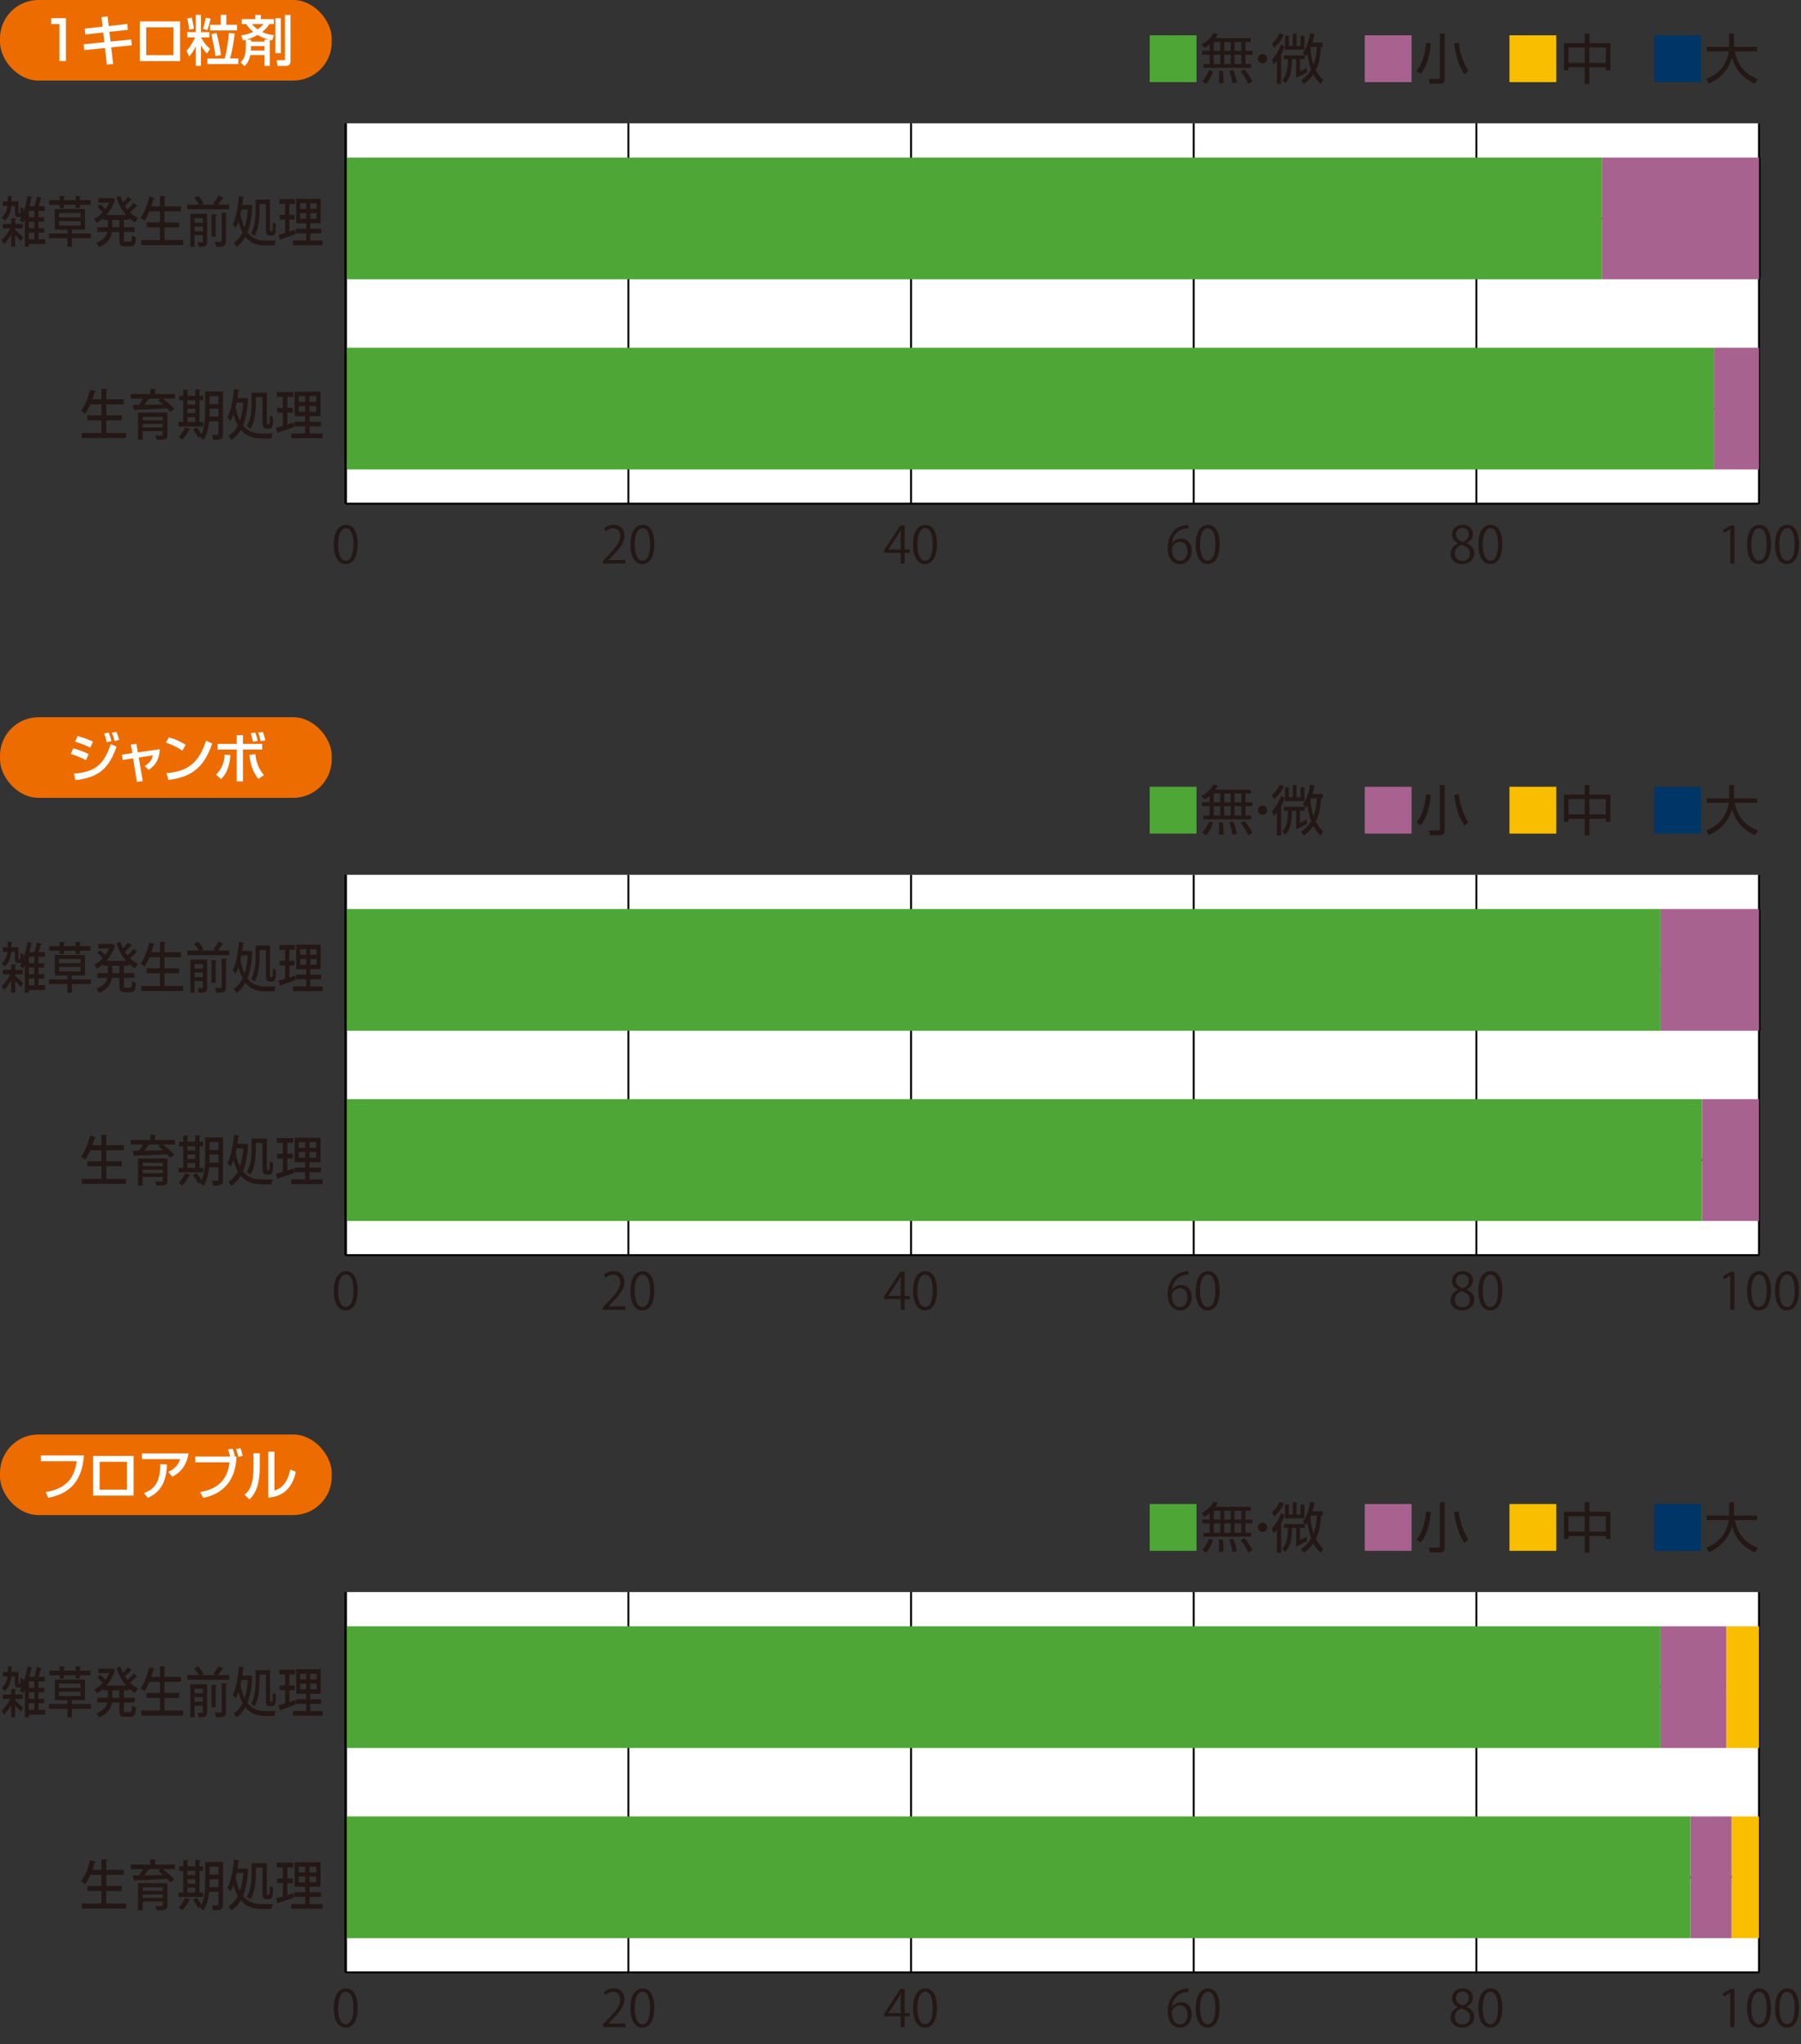 <?xml version="1.0" encoding="UTF-8"?>
<svg xmlns="http://www.w3.org/2000/svg" viewBox="0 0 232.249 263.501">
  <rect x="0" y="0" width="232.249" height="263.501" fill="#333333" stroke="none"/>
  <defs>
    <style>
      .cls-1 {
        fill: #a7628f;
      }

      .cls-2 {
        fill: #003567;
      }

      .cls-3 {
        stroke-width: .381px;
      }

      .cls-3, .cls-4 {
        fill: gray;
      }

      .cls-3, .cls-4, .cls-5, .cls-6 {
        stroke: #000;
        stroke-miterlimit: 10;
      }

      .cls-4, .cls-5, .cls-6 {
        stroke-width: .25px;
      }

      .cls-7 {
        isolation: isolate;
      }

      .cls-8 {
        fill: #231815;
      }

      .cls-9 {
        mix-blend-mode: multiply;
      }

      .cls-10 {
        fill: #fff;
      }

      .cls-11 {
        fill: #4da635;
      }

      .cls-5 {
        fill: none;
      }

      .cls-12 {
        fill: #ed6c00;
      }

      .cls-13 {
        fill: #fabe00;
      }

      .cls-6 {
        fill: #404040;
      }
    </style>
  </defs>
  <g class="cls-7">
    <g id="_レイヤー_2" data-name="レイヤー 2">
      <g id="_レイヤー_2-2" data-name="レイヤー 2">
        <rect class="cls-10" x="44.582" y="15.897" width="182.253" height="49.024"/>
        <g>
          <path class="cls-11" d="M154.297,4.549v6.037h-6.037v-6.037h6.037Z"/>
          <path class="cls-8" d="M161.291,4.92v.504h-.68v1.128h.896v.504h-.896v1.198h.722v.497h-6.136v-.497h.792v-1.198h-.96v-.504h.96v-.834c-.337.295-.477.371-.658.47l-.386-.455c.868-.477,1.316-1.022,1.555-1.492l.54.154c-.07.146-.147.294-.315.525h4.566ZM155.029,10.453c.42-.421.715-.974.869-1.422l.539.146c-.245.729-.497,1.177-.903,1.646l-.505-.371ZM157.354,5.424h-.84v1.128h.84v-1.128ZM157.354,7.055h-.84v1.198h.84v-1.198ZM157.179,10.712c.021-.196.035-.351.035-.715,0-.476-.021-.665-.049-.868l.525-.007c.076.49.104,1.12.084,1.59h-.596ZM158.699,5.424h-.833v1.128h.833v-1.128ZM158.699,7.055h-.833v1.198h.833v-1.198ZM158.902,10.712c-.042-.406-.154-.995-.378-1.604l.525-.049c.056.126.385.945.448,1.604l-.596.049ZM160.085,5.424h-.882v1.128h.882v-1.128ZM160.085,7.055h-.882v1.198h.882v-1.198ZM160.968,10.816c-.309-.749-.868-1.484-.98-1.624l.504-.231c.497.616.75,1.016,1.016,1.526l-.539.329Z"/>
          <path class="cls-8" d="M163.411,7.567c0,.336-.273.595-.596.595-.329,0-.596-.266-.596-.595,0-.337.267-.596.596-.596.322,0,.596.259.596.596Z"/>
          <path class="cls-8" d="M164.017,7.693c.574-.589.967-1.366,1.17-1.947l.483.231c-.05.153-.141.462-.455,1.036v3.811h-.554v-2.956c-.189.238-.28.336-.406.455l-.238-.63ZM165.551,4.457c-.218.603-.609,1.191-1.261,1.695l-.26-.554c.525-.42.812-.903.974-1.316l.547.175ZM165.362,10.292c.477-.477.687-1.079.722-2.662h-.512v-.497h2.676v.497h-.603v1.576c.238-.099.302-.133.841-.435l.062.554c-.301.175-1.177.603-1.4.7v-2.396h-.546c-.035,1.667-.196,2.347-.848,3.11l-.393-.448ZM167.197,4.324v1.597h.525v-1.31h.49v1.793h-2.5v-1.793h.49v1.31h.511v-1.597h.483ZM170.573,5.487v.553h-.238c-.028,1.534-.42,2.563-.645,2.991.406.798.785,1.113.938,1.246l-.314.567c-.218-.21-.596-.574-.96-1.239-.477.7-.994,1.071-1.226,1.232l-.343-.497c.329-.225.861-.603,1.303-1.331-.238-.658-.386-1.365-.47-2.052-.084.146-.119.203-.21.314l-.393-.448c.505-.679.819-1.694.911-2.528l.588.077c-.049.26-.098.567-.273,1.114h1.331ZM169.046,6.04c-.015.035-.035.084-.05.126.015.743.147,1.485.399,2.186.141-.393.371-1.093.435-2.312h-.784Z"/>
          <path class="cls-1" d="M182.032,4.549v6.037h-6.037v-6.037h6.037Z"/>
          <path class="cls-8" d="M182.679,9.122c.344-.42,1.022-1.345,1.226-3.601l.616.085c-.23,2.171-.7,3.18-1.316,3.922l-.525-.406ZM186.3,10.165c0,.47-.21.631-.645.631h-1.261l-.146-.623,1.184.007c.217,0,.245-.057.245-.231v-5.617h.623v5.834ZM188.128,5.508c.042.413.217,2.06,1.219,3.621l-.505.435c-.588-.903-1.008-1.828-1.33-3.972l.616-.084Z"/>
          <path class="cls-13" d="M200.693,4.549v6.037h-6.037v-6.037h6.037Z"/>
          <path class="cls-8" d="M204.961,4.324v1.232h2.71v3.502h-.588v-.385h-2.122v2.136h-.603v-2.136h-2.094v.385h-.589v-3.502h2.683v-1.232h.603ZM204.359,6.124h-2.094v1.982h2.094v-1.982ZM207.083,6.124h-2.122v1.982h2.122v-1.982Z"/>
          <path class="cls-2" d="M219.355,4.549v6.037h-6.037v-6.037h6.037Z"/>
          <path class="cls-8" d="M222.979,4.324h.623v1.716h2.984v.581h-2.886c.435,1.836,1.239,2.858,2.983,3.579l-.393.589c-1.456-.687-2.472-1.667-2.927-3.362-.638,2.179-2.256,3.012-2.991,3.348l-.336-.602c1.044-.406,2.535-1.268,2.906-3.552h-2.843v-.581h2.878v-1.716Z"/>
        </g>
        <g class="cls-9">
          <path class="cls-8" d="M1.962,29.436v.217c.243.196.874.764,1.029.918l-.315.519c-.149-.196-.452-.54-.714-.812v1.533h-.513v-1.597c-.279.49-.618.952-.939,1.268-.065-.161-.196-.413-.304-.539.398-.322.833-.918,1.112-1.506H.367v-.567h1.083v-.729l.649.049c-.006.057-.042.092-.137.105v.574h.964v.567h-.964ZM5.836,30.851v.603h-2.113v.363h-.518v-3.558c-.077.168-.16.329-.25.47-.083-.112-.279-.295-.398-.386.077-.119.148-.252.22-.399-.053.028-.106.035-.172.035h-.244c-.34,0-.435-.146-.435-.658v-.777h-.47c-.06.665-.25,1.358-.857,1.898-.077-.126-.262-.315-.381-.406.5-.441.685-.98.744-1.492H.367v-.581h.625v-.715l.607.042c-.006.057-.042.092-.125.105v.567h.91v1.352c0,.147,0,.161.06.161h.107c.071,0,.089-.077.095-.799.096.099.28.183.405.225-.006.175-.024.329-.036.455h.006c.221-.623.405-1.373.53-2.108l.624.176c-.012.056-.06.091-.143.091-.065.357-.148.721-.238,1.071h.655c.125-.385.25-.89.315-1.268l.637.21c-.024.057-.071.077-.149.084-.065.287-.172.651-.279.974h.815v.596h-.833v.826h.749v.567h-.749v.848h.749v.567h-.749v.861h.881ZM4.438,28.008v-.826h-.715v.826h.715ZM4.438,29.423v-.848h-.715v.848h.715ZM3.723,29.99v.861h.715v-.861h-.715Z"/>
          <path class="cls-8" d="M11.727,30.101v.603h-2.452v1.113h-.571v-1.113h-2.398v-.603h2.398v-.511h-1.637v-2.647h3.898v2.647h-1.69v.511h2.452ZM7.692,26.817v-.421h-1.327v-.595h1.327v-.554l.69.049c-.006.057-.042.099-.137.112v.393h1.512v-.554l.689.049c-.006.057-.047.099-.143.112v.393h1.369v.595h-1.369v.421h-.547v-.421h-1.512v.421h-.554ZM7.609,27.462v.553h2.791v-.553h-2.791ZM7.609,28.505v.567h2.791v-.567h-2.791Z"/>
          <path class="cls-8" d="M16.618,28.343h-.643v.945h1.374v.609h-1.374v.98c0,.245.035.28.226.28h.59c.178,0,.208-.14.231-.854.125.112.352.225.506.26-.054.924-.208,1.19-.685,1.19h-.737c-.571,0-.714-.196-.714-.876v-.98h-.965c-.112.764-.493,1.471-1.642,1.94-.072-.154-.244-.406-.363-.525.94-.364,1.297-.875,1.422-1.415h-1.285v-.609h1.351v-.945h-.589v-.224c-.268.238-.554.441-.839.602-.077-.153-.232-.378-.346-.504.387-.189.768-.483,1.107-.848-.167-.203-.446-.483-.673-.687l.357-.35c.214.182.476.427.66.623.19-.259.357-.546.488-.84h-1.393v-.582h1.708l.089-.027c.173.104.286.161.393.224-.012.035-.047.063-.077.084-.226.735-.606,1.38-1.071,1.898h2.523c-.529-.616-.946-1.401-1.231-2.276l.5-.175c.095.287.208.567.345.833.238-.238.494-.532.654-.757l.488.428c-.018.028-.048.042-.089.042-.019,0-.036,0-.054-.007-.19.217-.494.504-.756.729.107.161.22.322.339.469.28-.252.59-.588.786-.848l.481.414c-.023.042-.077.056-.143.042-.202.217-.523.518-.804.749.315.309.667.567,1.048.742-.131.133-.304.393-.393.574-.286-.153-.554-.35-.804-.581v.252ZM15.392,29.289v-.945h-.923v.945h.923Z"/>
          <path class="cls-8" d="M21.21,30.942h2.41v.645h-5.392v-.645h2.397v-1.632h-1.726v-.645h1.726v-1.422h-1.356c-.196.47-.417.896-.654,1.226-.113-.119-.34-.308-.482-.406.47-.609.875-1.681,1.107-2.725l.702.231c-.019.057-.065.084-.149.084-.077.315-.172.638-.279.945h1.112v-1.358l.727.056c-.006.057-.048.099-.143.119v1.184h2.13v.645h-2.13v1.422h1.892v.645h-1.892v1.632Z"/>
          <path class="cls-8" d="M28.844,25.521c-.023.049-.077.07-.154.07-.149.23-.387.546-.596.784h1.47v.603h-5.403v-.603h1.488c-.137-.267-.387-.616-.613-.868l.512-.267c.262.28.571.687.714.967l-.321.168h1.881l-.304-.154c.215-.273.494-.693.648-1.009l.679.309ZM26.707,27.552v3.579c0,.623-.279.679-1.077.679-.023-.168-.106-.42-.184-.574.112.007.226.007.321.007q.393,0,.393-.119v-.805h-1.077v1.491h-.536v-4.258h2.16ZM26.161,28.12h-1.077v.581h1.077v-.581ZM25.083,29.814h1.077v-.609h-1.077v.609ZM27.946,27.665c-.006.062-.042.098-.137.118v2.739h-.542v-2.899l.679.042ZM29.142,31.068c0,.638-.227.764-1.244.749-.029-.175-.119-.455-.202-.63.173.007.339.014.47.014.417,0,.417-.007.417-.14v-3.649l.696.042c-.006.057-.042.099-.137.119v3.495Z"/>
          <path class="cls-8" d="M32.253,26.418l.304.077c-.006.042-.018.091-.036.126-.077,1.407-.273,2.493-.612,3.341.648.861,1.493,1.051,2.416,1.051.208,0,.981,0,1.237-.007-.083.153-.179.462-.202.637h-1.065c-1.023,0-1.945-.217-2.648-1.12-.303.56-.689.987-1.166,1.316-.077-.168-.226-.413-.345-.539.47-.28.856-.729,1.148-1.338-.202-.386-.381-.854-.53-1.422-.106.315-.226.596-.362.841-.084-.126-.269-.357-.387-.463.44-.791.69-2.22.814-3.663l.679.141c-.012.062-.06.098-.143.104-.036.315-.071.624-.119.932h.923l.095-.014ZM31.141,26.999c-.042.218-.084.421-.132.624.138.7.315,1.26.53,1.708.208-.637.351-1.414.422-2.332h-.82ZM33.473,26.305v.784c0,.974-.095,2.382-.648,3.32-.095-.105-.327-.28-.452-.343.523-.876.583-2.108.583-2.978v-1.352h1.869v3.72c0,.308,0,.356.101.356.148,0,.167,0,.196-.042.048-.069.054-.399.065-1.135.096.105.262.203.387.253-.018,1.134-.047,1.491-.529,1.491h-.273c-.125,0-.262-.049-.352-.146-.095-.112-.131-.253-.131-.792v-3.138h-.815Z"/>
          <path class="cls-8" d="M37.317,29.842l.744-.238c.006.028.012.057.071.567-.702.259-1.446.525-1.922.68-.006.062-.048.104-.084.119l-.19-.708c.232-.062.519-.146.833-.245v-1.709h-.689v-.609h.689v-1.414h-.743v-.616h2.011v.616h-.72v1.414h.667v.609h-.667v1.534ZM40.013,30.998h1.589v.609h-3.815v-.609h1.702v-.917h-1.314v-.596h1.314v-.707h-1.291v-3.159h3.16v3.159h-1.345v.707h1.404v.596h-1.404v.917ZM38.704,26.193v.735h.785v-.735h-.785ZM38.704,28.204h.785v-.742h-.785v.742ZM40.828,26.928v-.735h-.814v.735h.814ZM40.828,28.204v-.742h-.814v.742h.814Z"/>
        </g>
        <g class="cls-9">
          <path class="cls-8" d="M13.704,55.818h2.553v.645h-5.71v-.645h2.54v-1.632h-1.828v-.645h1.828v-1.422h-1.437c-.208.47-.441.896-.693,1.226-.12-.119-.359-.308-.511-.406.498-.609.927-1.681,1.172-2.725l.744.231c-.02.057-.069.084-.158.084-.082.315-.183.638-.296.945h1.179v-1.358l.769.056c-.006.057-.051.099-.151.119v1.184h2.256v.645h-2.256v1.422h2.004v.645h-2.004v1.632Z"/>
          <path class="cls-8" d="M22.543,50.797v.588h-1.531c.522.393,1.141.932,1.462,1.324l-.517.385c-.102-.133-.233-.287-.391-.448-1.52.084-3.107.141-4.128.168-.02.063-.057.099-.107.105l-.239-.722.845-.007c.17-.245.353-.539.497-.806h-1.575v-.588h2.515v-.68l.763.049c-.007.063-.051.099-.151.119v.512h2.559ZM21.591,53.184v2.837c0,.603-.239.672-1.393.658-.025-.161-.113-.385-.183-.539.17.007.353.014.504.014.436,0,.467,0,.467-.14v-.448h-2.584v1.12h-.599v-3.502h3.787ZM20.987,53.731h-2.584v.441h2.584v-.441ZM18.403,55.09h2.584v-.448h-2.584v.448ZM19.253,51.384l.038.015c-.025.049-.075.069-.157.069-.139.21-.328.47-.523.715.744-.015,1.588-.028,2.414-.049-.208-.189-.423-.364-.618-.519l.334-.231h-1.487Z"/>
          <path class="cls-8" d="M26.215,54.389v.581h-3.183v-.581h.599v-2.787h-.523v-.582h.523v-.819l.687.049c-.006.057-.05.092-.145.112v.658h1.002v-.819l.693.049c-.006.057-.044.099-.139.112v.658h.454v.582h-.454v2.787h.485ZM24.533,55.328c-.019.049-.063.07-.146.062-.207.456-.561.967-.895,1.296-.107-.119-.315-.287-.447-.378.315-.287.643-.771.832-1.226l.655.245ZM25.175,51.602h-1.002v.553h1.002v-.553ZM24.173,52.674v.574h1.002v-.574h-1.002ZM24.173,53.766v.623h1.002v-.623h-1.002ZM28.749,50.461v5.455c0,.659-.227.785-1.248.771-.019-.175-.101-.462-.176-.637.183.014.371.014.517.014.296,0,.327,0,.327-.147v-1.61h-1.203c-.082.861-.277,1.758-.725,2.409-.095-.112-.334-.315-.467-.385l.051-.077-.265.168c-.12-.287-.416-.742-.668-1.079l.46-.28c.214.273.473.638.624.911.435-.89.479-2.024.479-2.935v-2.577h2.294ZM27.022,53.038c0,.21-.007.434-.013.665h1.159v-1.029h-1.146v.364ZM28.168,51.062h-1.146v1.016h1.146v-1.016Z"/>
          <path class="cls-8" d="M31.697,51.294l.321.077c-.006.042-.019.091-.038.126-.082,1.407-.289,2.493-.648,3.341.687.861,1.581,1.051,2.559,1.051.221,0,1.039,0,1.311-.007-.088.153-.189.462-.215.637h-1.128c-1.084,0-2.061-.217-2.804-1.12-.321.56-.731.987-1.235,1.316-.082-.168-.239-.413-.365-.539.497-.28.907-.729,1.216-1.338-.214-.386-.403-.854-.561-1.422-.113.315-.239.596-.385.841-.088-.126-.283-.357-.409-.463.466-.791.73-2.22.863-3.663l.718.141c-.012.062-.062.098-.15.104-.038.315-.076.624-.127.932h.978l.101-.014ZM30.518,51.875c-.044.218-.088.421-.139.624.146.7.334,1.26.562,1.708.22-.637.371-1.414.447-2.332h-.87ZM32.989,51.181v.784c0,.974-.101,2.382-.688,3.32-.101-.105-.346-.28-.479-.343.555-.876.617-2.108.617-2.978v-1.352h1.979v3.72c0,.308,0,.356.106.356.158,0,.177,0,.208-.042.051-.069.057-.399.069-1.135.102.105.277.203.41.253-.02,1.134-.051,1.491-.562,1.491h-.289c-.133,0-.277-.049-.372-.146-.101-.112-.139-.253-.139-.792v-3.138h-.863Z"/>
          <path class="cls-8" d="M37.057,54.718l.788-.238c.007.028.013.057.076.567-.744.259-1.532.525-2.036.68-.006.062-.05.104-.088.119l-.202-.708c.246-.062.549-.146.883-.245v-1.709h-.731v-.609h.731v-1.414h-.788v-.616h2.13v.616h-.763v1.414h.706v.609h-.706v1.534ZM39.913,55.874h1.683v.609h-4.04v-.609h1.803v-.917h-1.393v-.596h1.393v-.707h-1.367v-3.159h3.346v3.159h-1.424v.707h1.487v.596h-1.487v.917ZM38.526,51.069v.735h.832v-.735h-.832ZM38.526,53.08h.832v-.742h-.832v.742ZM40.776,51.804v-.735h-.863v.735h.863ZM40.776,53.08v-.742h-.863v.742h.863Z"/>
        </g>
        <g>
          <g>
            <g>
              <g class="cls-9">
                <path class="cls-8" d="M43.04,70.194c0-1.715.668-2.546,1.584-2.546.93,0,1.499.877,1.499,2.48,0,1.702-.596,2.579-1.57,2.579-.891,0-1.513-.877-1.513-2.514ZM45.573,70.155c0-1.224-.294-2.068-.981-2.068-.583,0-.995.779-.995,2.068,0,1.29.36,2.108.976,2.108.727,0,1.001-.943,1.001-2.108Z"/>
              </g>
              <g class="cls-9">
                <g>
                  <path class="cls-8" d="M80.644,72.63h-2.9v-.334l.479-.504c1.165-1.179,1.754-1.892,1.754-2.69,0-.523-.229-1.008-.936-1.008-.394,0-.746.216-.982.405l-.183-.379c.301-.269.746-.479,1.27-.479.988,0,1.381.721,1.381,1.395,0,.923-.647,1.709-1.662,2.729l-.387.406v.013h2.167v.445Z"/>
                  <path class="cls-8" d="M81.294,70.194c0-1.715.668-2.546,1.584-2.546.93,0,1.499.877,1.499,2.48,0,1.702-.596,2.579-1.57,2.579-.891,0-1.513-.877-1.513-2.514ZM83.828,70.155c0-1.224-.294-2.068-.981-2.068-.583,0-.995.779-.995,2.068,0,1.29.36,2.108.976,2.108.727,0,1.001-.943,1.001-2.108Z"/>
                </g>
              </g>
              <g class="cls-9">
                <g>
                  <path class="cls-8" d="M116.663,72.63h-.518v-1.375h-2.141v-.347l2.095-3.182h.563v3.109h.667v.419h-.667v1.375ZM114.554,70.836h1.591v-1.741c0-.269.013-.53.026-.785h-.026c-.15.301-.269.511-.393.733l-1.198,1.78v.013Z"/>
                  <path class="cls-8" d="M117.745,70.194c0-1.715.668-2.546,1.584-2.546.93,0,1.499.877,1.499,2.48,0,1.702-.596,2.579-1.57,2.579-.891,0-1.513-.877-1.513-2.514ZM120.278,70.155c0-1.224-.294-2.068-.981-2.068-.583,0-.995.779-.995,2.068,0,1.29.36,2.108.976,2.108.727,0,1.001-.943,1.001-2.108Z"/>
                </g>
              </g>
              <g class="cls-9">
                <g>
                  <path class="cls-8" d="M151.149,70.031c.222-.327.621-.603,1.146-.603.831,0,1.388.622,1.388,1.564,0,.897-.55,1.715-1.506,1.715s-1.598-.792-1.598-2.062c0-1.315.616-2.69,2.206-2.952.184-.026.348-.046.459-.046l.006.451c-1.361,0-2.01.989-2.121,1.932h.021ZM153.132,71.032c0-.752-.406-1.191-.995-1.191-.576,0-1.015.563-1.015.93.006.897.386,1.513,1.066,1.513.57,0,.943-.511.943-1.251Z"/>
                  <path class="cls-8" d="M154.195,70.194c0-1.715.668-2.546,1.584-2.546.93,0,1.499.877,1.499,2.48,0,1.702-.596,2.579-1.57,2.579-.891,0-1.513-.877-1.513-2.514ZM156.728,70.155c0-1.224-.294-2.068-.981-2.068-.583,0-.995.779-.995,2.068,0,1.29.36,2.108.976,2.108.727,0,1.001-.943,1.001-2.108Z"/>
                </g>
              </g>
              <g class="cls-9">
                <g>
                  <path class="cls-8" d="M188.004,70.031c-.53-.256-.766-.688-.766-1.106,0-.76.596-1.276,1.388-1.276.891,0,1.315.603,1.315,1.191,0,.419-.223.877-.805,1.158v.026c.603.256.976.694.976,1.283,0,.831-.682,1.4-1.545,1.4-.937,0-1.513-.596-1.513-1.302,0-.636.38-1.094.949-1.349v-.026ZM189.556,71.366c0-.615-.412-.93-1.061-1.139-.576.189-.884.608-.884,1.093,0,.557.373.982.962.982.629,0,.982-.426.982-.937ZM187.755,68.872c-.006.524.367.812.91.976.426-.163.746-.497.746-.962,0-.412-.229-.838-.805-.838-.569,0-.852.399-.852.824Z"/>
                  <path class="cls-8" d="M190.645,70.194c0-1.715.668-2.546,1.584-2.546.93,0,1.499.877,1.499,2.48,0,1.702-.596,2.579-1.57,2.579-.891,0-1.513-.877-1.513-2.514ZM193.178,70.155c0-1.224-.294-2.068-.981-2.068-.583,0-.995.779-.995,2.068,0,1.29.36,2.108.976,2.108.727,0,1.001-.943,1.001-2.108Z"/>
                </g>
              </g>
              <g class="cls-9">
                <g>
                  <path class="cls-8" d="M223.124,72.63v-4.393h-.014l-.805.465-.131-.405,1.015-.57h.465v4.903h-.53Z"/>
                  <path class="cls-8" d="M225.292,70.194c0-1.715.668-2.546,1.584-2.546.93,0,1.499.877,1.499,2.48,0,1.702-.596,2.579-1.57,2.579-.891,0-1.513-.877-1.513-2.514ZM227.826,70.155c0-1.224-.294-2.068-.981-2.068-.583,0-.995.779-.995,2.068,0,1.29.36,2.108.976,2.108.727,0,1.001-.943,1.001-2.108Z"/>
                  <path class="cls-8" d="M228.901,70.194c0-1.715.668-2.546,1.584-2.546.93,0,1.499.877,1.499,2.48,0,1.702-.596,2.579-1.57,2.579-.891,0-1.513-.877-1.513-2.514ZM231.434,70.155c0-1.224-.294-2.068-.981-2.068-.583,0-.995.779-.995,2.068,0,1.29.36,2.108.976,2.108.727,0,1.001-.943,1.001-2.108Z"/>
                </g>
              </g>
            </g>
            <line class="cls-5" x1="44.582" y1="64.921" x2="226.834" y2="64.921"/>
            <g>
              <line class="cls-5" x1="44.582" y1="64.921" x2="44.582" y2="15.897"/>
              <line class="cls-5" x1="81.033" y1="64.921" x2="81.033" y2="15.897"/>
              <line class="cls-5" x1="117.483" y1="64.921" x2="117.483" y2="15.897"/>
              <line class="cls-5" x1="153.934" y1="64.921" x2="153.934" y2="15.897"/>
              <line class="cls-5" x1="190.384" y1="64.921" x2="190.384" y2="15.897"/>
              <line class="cls-5" x1="226.834" y1="64.921" x2="226.834" y2="15.897"/>
            </g>
          </g>
          <g>
            <line class="cls-5" x1="44.582" y1="64.921" x2="44.582" y2="15.897"/>
            <g>
              <line class="cls-5" x1="44.582" y1="52.665" x2="226.834" y2="52.665"/>
              <line class="cls-5" x1="44.582" y1="28.153" x2="226.834" y2="28.153"/>
            </g>
          </g>
          <g>
            <rect class="cls-6" x="226.888" y="20.309" height="15.688"/>
            <rect class="cls-4" x="226.888" y="20.309" height="15.688"/>
            <g>
              <rect class="cls-1" x="206.585" y="20.309" width="20.25" height="15.688"/>
              <rect class="cls-1" x="221.018" y="44.821" width="5.817" height="15.688"/>
            </g>
            <g>
              <rect class="cls-11" x="44.582" y="20.309" width="162.002" height="15.688"/>
              <rect class="cls-11" x="44.582" y="44.821" width="176.436" height="15.688"/>
            </g>
          </g>
        </g>
        <line class="cls-5" x1="44.582" y1="64.921" x2="44.582" y2="15.897"/>
        <rect class="cls-10" x="44.582" y="112.759" width="182.253" height="49.024"/>
        <g>
          <path class="cls-11" d="M154.297,101.41v6.037h-6.037v-6.037h6.037Z"/>
          <path class="cls-8" d="M161.291,101.781v.504h-.68v1.128h.896v.504h-.896v1.198h.722v.497h-6.136v-.497h.792v-1.198h-.96v-.504h.96v-.834c-.337.295-.477.371-.658.47l-.386-.455c.868-.477,1.316-1.022,1.555-1.492l.54.154c-.07.146-.147.294-.315.525h4.566ZM155.029,107.314c.42-.421.715-.974.869-1.422l.539.146c-.245.729-.497,1.177-.903,1.646l-.505-.371ZM157.354,102.285h-.84v1.128h.84v-1.128ZM157.354,103.917h-.84v1.198h.84v-1.198ZM157.179,107.573c.021-.196.035-.351.035-.715,0-.476-.021-.665-.049-.868l.525-.007c.076.49.104,1.12.084,1.59h-.596ZM158.699,102.285h-.833v1.128h.833v-1.128ZM158.699,103.917h-.833v1.198h.833v-1.198ZM158.902,107.573c-.042-.406-.154-.995-.378-1.604l.525-.049c.056.126.385.945.448,1.604l-.596.049ZM160.085,102.285h-.882v1.128h.882v-1.128ZM160.085,103.917h-.882v1.198h.882v-1.198ZM160.968,107.677c-.309-.749-.868-1.484-.98-1.624l.504-.231c.497.616.75,1.016,1.016,1.526l-.539.329Z"/>
          <path class="cls-8" d="M163.411,104.428c0,.336-.273.595-.596.595-.329,0-.596-.266-.596-.595,0-.337.267-.596.596-.596.322,0,.596.259.596.596Z"/>
          <path class="cls-8" d="M164.017,104.554c.574-.589.967-1.366,1.17-1.947l.483.231c-.05.153-.141.462-.455,1.036v3.811h-.554v-2.956c-.189.238-.28.336-.406.455l-.238-.63ZM165.551,101.318c-.218.603-.609,1.191-1.261,1.695l-.26-.554c.525-.42.812-.903.974-1.316l.547.175ZM165.362,107.153c.477-.477.687-1.079.722-2.662h-.512v-.497h2.676v.497h-.603v1.576c.238-.099.302-.133.841-.435l.062.554c-.301.175-1.177.603-1.4.7v-2.396h-.546c-.035,1.667-.196,2.347-.848,3.11l-.393-.448ZM167.197,101.185v1.597h.525v-1.31h.49v1.793h-2.5v-1.793h.49v1.31h.511v-1.597h.483ZM170.573,102.348v.553h-.238c-.028,1.534-.42,2.563-.645,2.991.406.798.785,1.113.938,1.246l-.314.567c-.218-.21-.596-.574-.96-1.239-.477.7-.994,1.071-1.226,1.232l-.343-.497c.329-.225.861-.603,1.303-1.331-.238-.658-.386-1.365-.47-2.052-.084.146-.119.203-.21.314l-.393-.448c.505-.679.819-1.694.911-2.528l.588.077c-.049.26-.098.567-.273,1.114h1.331ZM169.046,102.901c-.015.035-.035.084-.05.126.015.743.147,1.485.399,2.186.141-.393.371-1.093.435-2.312h-.784Z"/>
          <path class="cls-1" d="M182.032,101.41v6.037h-6.037v-6.037h6.037Z"/>
          <path class="cls-8" d="M182.679,105.983c.344-.42,1.022-1.345,1.226-3.601l.616.085c-.23,2.171-.7,3.18-1.316,3.922l-.525-.406ZM186.3,107.026c0,.47-.21.631-.645.631h-1.261l-.146-.623,1.184.007c.217,0,.245-.057.245-.231v-5.617h.623v5.834ZM188.128,102.369c.042.413.217,2.06,1.219,3.621l-.505.435c-.588-.903-1.008-1.828-1.33-3.972l.616-.084Z"/>
          <path class="cls-13" d="M200.693,101.41v6.037h-6.037v-6.037h6.037Z"/>
          <path class="cls-8" d="M204.961,101.185v1.232h2.71v3.502h-.588v-.385h-2.122v2.136h-.603v-2.136h-2.094v.385h-.589v-3.502h2.683v-1.232h.603ZM204.359,102.985h-2.094v1.982h2.094v-1.982ZM207.083,102.985h-2.122v1.982h2.122v-1.982Z"/>
          <path class="cls-2" d="M219.355,101.41v6.037h-6.037v-6.037h6.037Z"/>
          <path class="cls-8" d="M222.979,101.185h.623v1.716h2.984v.581h-2.886c.435,1.836,1.239,2.858,2.983,3.579l-.393.589c-1.456-.687-2.472-1.667-2.927-3.362-.638,2.179-2.256,3.012-2.991,3.348l-.336-.602c1.044-.406,2.535-1.268,2.906-3.552h-2.843v-.581h2.878v-1.716Z"/>
        </g>
        <g class="cls-9">
          <path class="cls-8" d="M1.962,125.579v.217c.243.196.874.764,1.029.918l-.315.519c-.149-.196-.452-.54-.714-.812v1.533h-.513v-1.597c-.279.49-.618.952-.939,1.268-.065-.161-.196-.413-.304-.539.398-.322.833-.918,1.112-1.506H.367v-.567h1.083v-.729l.649.049c-.006.057-.042.092-.137.105v.574h.964v.567h-.964ZM5.836,126.994v.603h-2.113v.363h-.518v-3.558c-.077.168-.16.329-.25.47-.083-.112-.279-.295-.398-.386.077-.119.148-.252.22-.399-.053.028-.106.035-.172.035h-.244c-.34,0-.435-.146-.435-.658v-.777h-.47c-.06.665-.25,1.358-.857,1.898-.077-.126-.262-.315-.381-.406.5-.441.685-.98.744-1.492H.367v-.581h.625v-.715l.607.042c-.006.057-.042.092-.125.105v.567h.91v1.352c0,.147,0,.161.06.161h.107c.071,0,.089-.077.095-.799.096.099.28.183.405.225-.006.175-.024.329-.036.455h.006c.221-.623.405-1.373.53-2.108l.624.176c-.012.056-.06.091-.143.091-.065.357-.148.721-.238,1.071h.655c.125-.385.25-.89.315-1.268l.637.21c-.024.057-.071.077-.149.084-.065.287-.172.651-.279.974h.815v.596h-.833v.826h.749v.567h-.749v.848h.749v.567h-.749v.861h.881ZM4.438,124.15v-.826h-.715v.826h.715ZM4.438,125.565v-.848h-.715v.848h.715ZM3.723,126.133v.861h.715v-.861h-.715Z"/>
          <path class="cls-8" d="M11.727,126.244v.603h-2.452v1.113h-.571v-1.113h-2.398v-.603h2.398v-.511h-1.637v-2.647h3.898v2.647h-1.69v.511h2.452ZM7.692,122.96v-.421h-1.327v-.595h1.327v-.554l.69.049c-.006.057-.042.099-.137.112v.393h1.512v-.554l.689.049c-.006.057-.047.099-.143.112v.393h1.369v.595h-1.369v.421h-.547v-.421h-1.512v.421h-.554ZM7.609,123.604v.553h2.791v-.553h-2.791ZM7.609,124.647v.567h2.791v-.567h-2.791Z"/>
          <path class="cls-8" d="M16.618,124.486h-.643v.945h1.374v.609h-1.374v.98c0,.245.035.28.226.28h.59c.178,0,.208-.14.231-.854.125.112.352.225.506.26-.054.924-.208,1.19-.685,1.19h-.737c-.571,0-.714-.196-.714-.876v-.98h-.965c-.112.764-.493,1.471-1.642,1.94-.072-.154-.244-.406-.363-.525.94-.364,1.297-.875,1.422-1.415h-1.285v-.609h1.351v-.945h-.589v-.224c-.268.238-.554.441-.839.602-.077-.153-.232-.378-.346-.504.387-.189.768-.483,1.107-.848-.167-.203-.446-.483-.673-.687l.357-.35c.214.182.476.427.66.623.19-.259.357-.546.488-.84h-1.393v-.582h1.708l.089-.027c.173.104.286.161.393.224-.012.035-.047.063-.077.084-.226.735-.606,1.38-1.071,1.898h2.523c-.529-.616-.946-1.401-1.231-2.276l.5-.175c.095.287.208.567.345.833.238-.238.494-.532.654-.757l.488.428c-.018.028-.048.042-.089.042-.019,0-.036,0-.054-.007-.19.217-.494.504-.756.729.107.161.22.322.339.469.28-.252.59-.588.786-.848l.481.414c-.023.042-.077.056-.143.042-.202.217-.523.518-.804.749.315.309.667.567,1.048.742-.131.133-.304.393-.393.574-.286-.153-.554-.35-.804-.581v.252ZM15.392,125.431v-.945h-.923v.945h.923Z"/>
          <path class="cls-8" d="M21.21,127.085h2.41v.645h-5.392v-.645h2.397v-1.632h-1.726v-.645h1.726v-1.422h-1.356c-.196.47-.417.896-.654,1.226-.113-.119-.34-.308-.482-.406.47-.609.875-1.681,1.107-2.725l.702.231c-.019.057-.065.084-.149.084-.077.315-.172.638-.279.945h1.112v-1.358l.727.056c-.006.057-.048.099-.143.119v1.184h2.13v.645h-2.13v1.422h1.892v.645h-1.892v1.632Z"/>
          <path class="cls-8" d="M28.844,121.664c-.023.049-.077.07-.154.07-.149.23-.387.546-.596.784h1.47v.603h-5.403v-.603h1.488c-.137-.267-.387-.616-.613-.868l.512-.267c.262.28.571.687.714.967l-.321.168h1.881l-.304-.154c.215-.273.494-.693.648-1.009l.679.309ZM26.707,123.695v3.579c0,.623-.279.679-1.077.679-.023-.168-.106-.42-.184-.574.112.007.226.007.321.007q.393,0,.393-.119v-.805h-1.077v1.491h-.536v-4.258h2.16ZM26.161,124.262h-1.077v.581h1.077v-.581ZM25.083,125.957h1.077v-.609h-1.077v.609ZM27.946,123.807c-.006.062-.042.098-.137.118v2.739h-.542v-2.899l.679.042ZM29.142,127.211c0,.638-.227.764-1.244.749-.029-.175-.119-.455-.202-.63.173.007.339.014.47.014.417,0,.417-.007.417-.14v-3.649l.696.042c-.006.057-.042.099-.137.119v3.495Z"/>
          <path class="cls-8" d="M32.253,122.56l.304.077c-.006.042-.018.091-.036.126-.077,1.407-.273,2.493-.612,3.341.648.861,1.493,1.051,2.416,1.051.208,0,.981,0,1.237-.007-.083.153-.179.462-.202.637h-1.065c-1.023,0-1.945-.217-2.648-1.12-.303.56-.689.987-1.166,1.316-.077-.168-.226-.413-.345-.539.47-.28.856-.729,1.148-1.338-.202-.386-.381-.854-.53-1.422-.106.315-.226.596-.362.841-.084-.126-.269-.357-.387-.463.44-.791.69-2.22.814-3.663l.679.141c-.012.062-.06.098-.143.104-.036.315-.071.624-.119.932h.923l.095-.014ZM31.141,123.141c-.042.218-.084.421-.132.624.138.7.315,1.26.53,1.708.208-.637.351-1.414.422-2.332h-.82ZM33.473,122.448v.784c0,.974-.095,2.382-.648,3.32-.095-.105-.327-.28-.452-.343.523-.876.583-2.108.583-2.978v-1.352h1.869v3.72c0,.308,0,.356.101.356.148,0,.167,0,.196-.042.048-.069.054-.399.065-1.135.096.105.262.203.387.253-.018,1.134-.047,1.491-.529,1.491h-.273c-.125,0-.262-.049-.352-.146-.095-.112-.131-.253-.131-.792v-3.138h-.815Z"/>
          <path class="cls-8" d="M37.317,125.985l.744-.238c.006.028.012.057.071.567-.702.259-1.446.525-1.922.68-.006.062-.048.104-.084.119l-.19-.708c.232-.062.519-.146.833-.245v-1.709h-.689v-.609h.689v-1.414h-.743v-.616h2.011v.616h-.72v1.414h.667v.609h-.667v1.534ZM40.013,127.14h1.589v.609h-3.815v-.609h1.702v-.917h-1.314v-.596h1.314v-.707h-1.291v-3.159h3.16v3.159h-1.345v.707h1.404v.596h-1.404v.917ZM38.704,122.336v.735h.785v-.735h-.785ZM38.704,124.346h.785v-.742h-.785v.742ZM40.828,123.071v-.735h-.814v.735h.814ZM40.828,124.346v-.742h-.814v.742h.814Z"/>
        </g>
        <g class="cls-9">
          <path class="cls-8" d="M13.704,151.96h2.553v.645h-5.71v-.645h2.54v-1.631h-1.828v-.645h1.828v-1.422h-1.437c-.208.469-.441.896-.693,1.225-.12-.119-.359-.307-.511-.406.498-.609.927-1.68,1.172-2.725l.744.232c-.02.057-.069.084-.158.084-.082.314-.183.637-.296.945h1.179v-1.359l.769.057c-.006.057-.051.098-.151.119v1.184h2.256v.645h-2.256v1.422h2.004v.645h-2.004v1.631Z"/>
          <path class="cls-8" d="M22.543,146.938v.588h-1.531c.522.393,1.141.932,1.462,1.324l-.517.385c-.102-.133-.233-.287-.391-.447-1.52.084-3.107.141-4.128.168-.02.062-.057.098-.107.105l-.239-.723.845-.006c.17-.246.353-.539.497-.807h-1.575v-.588h2.515v-.68l.763.049c-.007.064-.051.1-.151.119v.512h2.559ZM21.591,149.327v2.836c0,.604-.239.672-1.393.658-.025-.16-.113-.385-.183-.539.17.008.353.014.504.014.436,0,.467,0,.467-.139v-.449h-2.584v1.121h-.599v-3.502h3.787ZM20.987,149.874h-2.584v.441h2.584v-.441ZM18.403,151.231h2.584v-.447h-2.584v.447ZM19.253,147.526l.038.016c-.025.049-.075.068-.157.068-.139.211-.328.471-.523.715.744-.014,1.588-.027,2.414-.049-.208-.189-.423-.363-.618-.518l.334-.232h-1.487Z"/>
          <path class="cls-8" d="M26.215,150.532v.58h-3.183v-.58h.599v-2.787h-.523v-.582h.523v-.82l.687.049c-.006.057-.05.092-.145.113v.658h1.002v-.82l.693.049c-.006.057-.044.1-.139.113v.658h.454v.582h-.454v2.787h.485ZM24.533,151.469c-.019.049-.063.07-.146.062-.207.457-.561.967-.895,1.297-.107-.119-.315-.287-.447-.379.315-.287.643-.77.832-1.225l.655.244ZM25.175,147.745h-1.002v.553h1.002v-.553ZM24.173,148.815v.574h1.002v-.574h-1.002ZM24.173,149.909v.623h1.002v-.623h-1.002ZM28.749,146.602v5.455c0,.66-.227.785-1.248.771-.019-.176-.101-.463-.176-.637.183.014.371.014.517.014.296,0,.327,0,.327-.148v-1.609h-1.203c-.082.861-.277,1.758-.725,2.408-.095-.111-.334-.314-.467-.385l.051-.076-.265.168c-.12-.287-.416-.742-.668-1.08l.46-.279c.214.273.473.637.624.91.435-.889.479-2.023.479-2.934v-2.578h2.294ZM27.022,149.18c0,.209-.007.434-.013.664h1.159v-1.029h-1.146v.365ZM28.168,147.204h-1.146v1.016h1.146v-1.016Z"/>
          <path class="cls-8" d="M31.697,147.436l.321.076c-.006.043-.019.092-.038.127-.082,1.406-.289,2.492-.648,3.34.687.861,1.581,1.051,2.559,1.051.221,0,1.039,0,1.311-.006-.088.152-.189.461-.215.637h-1.128c-1.084,0-2.061-.217-2.804-1.121-.321.561-.731.988-1.235,1.316-.082-.168-.239-.412-.365-.539.497-.279.907-.729,1.216-1.338-.214-.385-.403-.854-.561-1.422-.113.316-.239.596-.385.842-.088-.127-.283-.357-.409-.463.466-.791.73-2.221.863-3.664l.718.141c-.012.062-.062.098-.15.105-.038.314-.076.623-.127.932h.978l.101-.014ZM30.518,148.016c-.044.219-.088.422-.139.625.146.699.334,1.26.562,1.707.22-.637.371-1.414.447-2.332h-.87ZM32.989,147.323v.785c0,.973-.101,2.381-.688,3.32-.101-.105-.346-.281-.479-.344.555-.875.617-2.107.617-2.977v-1.352h1.979v3.719c0,.309,0,.357.106.357.158,0,.177,0,.208-.043.051-.068.057-.398.069-1.135.102.105.277.203.41.254-.02,1.133-.051,1.49-.562,1.49h-.289c-.133,0-.277-.049-.372-.146-.101-.111-.139-.252-.139-.791v-3.139h-.863Z"/>
          <path class="cls-8" d="M37.057,150.86l.788-.238c.007.029.013.057.076.568-.744.258-1.532.525-2.036.68-.006.062-.05.104-.088.119l-.202-.709c.246-.062.549-.146.883-.244v-1.709h-.731v-.609h.731v-1.414h-.788v-.617h2.13v.617h-.763v1.414h.706v.609h-.706v1.533ZM39.913,152.016h1.683v.609h-4.04v-.609h1.803v-.918h-1.393v-.596h1.393v-.707h-1.367v-3.158h3.346v3.158h-1.424v.707h1.487v.596h-1.487v.918ZM38.526,147.212v.734h.832v-.734h-.832ZM38.526,149.221h.832v-.742h-.832v.742ZM40.776,147.946v-.734h-.863v.734h.863ZM40.776,149.221v-.742h-.863v.742h.863Z"/>
        </g>
        <g>
          <g>
            <g>
              <g class="cls-9">
                <path class="cls-8" d="M43.04,166.394c0-1.715.668-2.546,1.584-2.546.93,0,1.499.877,1.499,2.48,0,1.702-.596,2.579-1.57,2.579-.891,0-1.513-.877-1.513-2.514ZM45.573,166.355c0-1.224-.294-2.068-.981-2.068-.583,0-.995.779-.995,2.068,0,1.29.36,2.108.976,2.108.727,0,1.001-.943,1.001-2.108Z"/>
              </g>
              <g class="cls-9">
                <path class="cls-8" d="M80.644,168.83h-2.9v-.334l.479-.504c1.165-1.179,1.754-1.892,1.754-2.69,0-.523-.229-1.008-.936-1.008-.394,0-.746.216-.982.405l-.183-.379c.301-.269.746-.479,1.27-.479.988,0,1.381.721,1.381,1.395,0,.923-.647,1.709-1.662,2.729l-.387.406v.013h2.167v.445Z"/>
                <path class="cls-8" d="M81.294,166.394c0-1.715.668-2.546,1.584-2.546.93,0,1.499.877,1.499,2.48,0,1.702-.596,2.579-1.57,2.579-.891,0-1.513-.877-1.513-2.514ZM83.828,166.355c0-1.224-.294-2.068-.981-2.068-.583,0-.995.779-.995,2.068,0,1.29.36,2.108.976,2.108.727,0,1.001-.943,1.001-2.108Z"/>
              </g>
              <g class="cls-9">
                <path class="cls-8" d="M116.663,168.83h-.518v-1.375h-2.141v-.347l2.095-3.182h.563v3.109h.667v.419h-.667v1.375ZM114.554,167.036h1.591v-1.741c0-.269.013-.53.026-.785h-.026c-.15.301-.269.511-.393.733l-1.198,1.78v.013Z"/>
                <path class="cls-8" d="M117.745,166.394c0-1.715.668-2.546,1.584-2.546.93,0,1.499.877,1.499,2.48,0,1.702-.596,2.579-1.57,2.579-.891,0-1.513-.877-1.513-2.514ZM120.278,166.355c0-1.224-.294-2.068-.981-2.068-.583,0-.995.779-.995,2.068,0,1.29.36,2.108.976,2.108.727,0,1.001-.943,1.001-2.108Z"/>
              </g>
              <g class="cls-9">
                <path class="cls-8" d="M151.149,166.231c.222-.327.621-.603,1.146-.603.831,0,1.388.622,1.388,1.564,0,.897-.55,1.715-1.506,1.715s-1.598-.792-1.598-2.062c0-1.315.616-2.69,2.206-2.952.184-.026.348-.046.459-.046l.006.451c-1.361,0-2.01.989-2.121,1.932h.021ZM153.132,167.232c0-.752-.406-1.191-.995-1.191-.576,0-1.015.563-1.015.93.006.897.386,1.513,1.066,1.513.57,0,.943-.511.943-1.251Z"/>
                <path class="cls-8" d="M154.195,166.394c0-1.715.668-2.546,1.584-2.546.93,0,1.499.877,1.499,2.48,0,1.702-.596,2.579-1.57,2.579-.891,0-1.513-.877-1.513-2.514ZM156.728,166.355c0-1.224-.294-2.068-.981-2.068-.583,0-.995.779-.995,2.068,0,1.29.36,2.108.976,2.108.727,0,1.001-.943,1.001-2.108Z"/>
              </g>
              <g class="cls-9">
                <path class="cls-8" d="M188.004,166.231c-.53-.256-.766-.688-.766-1.106,0-.76.596-1.276,1.388-1.276.891,0,1.315.603,1.315,1.191,0,.419-.223.877-.805,1.158v.026c.603.256.976.694.976,1.283,0,.831-.682,1.4-1.545,1.4-.937,0-1.513-.596-1.513-1.302,0-.636.38-1.094.949-1.349v-.026ZM189.556,167.566c0-.615-.412-.93-1.061-1.139-.576.189-.884.608-.884,1.093,0,.557.373.982.962.982.629,0,.982-.426.982-.937ZM187.755,165.072c-.006.524.367.812.91.976.426-.163.746-.497.746-.962,0-.412-.229-.838-.805-.838-.569,0-.852.399-.852.824Z"/>
                <path class="cls-8" d="M190.645,166.394c0-1.715.668-2.546,1.584-2.546.93,0,1.499.877,1.499,2.48,0,1.702-.596,2.579-1.57,2.579-.891,0-1.513-.877-1.513-2.514ZM193.178,166.355c0-1.224-.294-2.068-.981-2.068-.583,0-.995.779-.995,2.068,0,1.29.36,2.108.976,2.108.727,0,1.001-.943,1.001-2.108Z"/>
              </g>
              <g class="cls-9">
                <path class="cls-8" d="M223.124,168.83v-4.393h-.014l-.805.465-.131-.405,1.015-.57h.465v4.903h-.53Z"/>
                <path class="cls-8" d="M225.292,166.394c0-1.715.668-2.546,1.584-2.546.93,0,1.499.877,1.499,2.48,0,1.702-.596,2.579-1.57,2.579-.891,0-1.513-.877-1.513-2.514ZM227.826,166.355c0-1.224-.294-2.068-.981-2.068-.583,0-.995.779-.995,2.068,0,1.29.36,2.108.976,2.108.727,0,1.001-.943,1.001-2.108Z"/>
                <path class="cls-8" d="M228.901,166.394c0-1.715.668-2.546,1.584-2.546.93,0,1.499.877,1.499,2.48,0,1.702-.596,2.579-1.57,2.579-.891,0-1.513-.877-1.513-2.514ZM231.434,166.355c0-1.224-.294-2.068-.981-2.068-.583,0-.995.779-.995,2.068,0,1.29.36,2.108.976,2.108.727,0,1.001-.943,1.001-2.108Z"/>
              </g>
            </g>
            <line class="cls-5" x1="44.582" y1="161.783" x2="226.834" y2="161.783"/>
            <g>
              <line class="cls-5" x1="44.582" y1="161.783" x2="44.582" y2="112.759"/>
              <line class="cls-5" x1="81.033" y1="161.783" x2="81.033" y2="112.759"/>
              <line class="cls-5" x1="117.483" y1="161.783" x2="117.483" y2="112.759"/>
              <line class="cls-5" x1="153.934" y1="161.783" x2="153.934" y2="112.759"/>
              <line class="cls-5" x1="190.384" y1="161.783" x2="190.384" y2="112.759"/>
              <line class="cls-5" x1="226.834" y1="161.783" x2="226.834" y2="112.759"/>
            </g>
          </g>
          <g>
            <line class="cls-5" x1="44.582" y1="161.783" x2="44.582" y2="112.759"/>
            <g>
              <line class="cls-5" x1="44.582" y1="149.527" x2="226.834" y2="149.527"/>
              <line class="cls-5" x1="44.582" y1="125.015" x2="226.834" y2="125.015"/>
            </g>
          </g>
          <g>
            <rect class="cls-3" x="226.835" y="117.171" height="15.688"/>
            <g>
              <rect class="cls-1" x="214.12" y="117.171" width="12.715" height="15.688"/>
              <rect class="cls-1" x="219.471" y="141.683" width="7.364" height="15.688"/>
            </g>
            <g>
              <rect class="cls-11" x="44.582" y="117.171" width="169.537" height="15.688"/>
              <rect class="cls-11" x="44.582" y="141.683" width="174.889" height="15.688"/>
            </g>
          </g>
        </g>
        <line class="cls-5" x1="44.582" y1="161.783" x2="44.582" y2="112.759"/>
        <rect class="cls-10" x="44.582" y="205.209" width="182.253" height="49.024"/>
        <g>
          <path class="cls-11" d="M154.297,193.86v6.037h-6.037v-6.037h6.037Z"/>
          <path class="cls-8" d="M161.291,194.231v.504h-.68v1.128h.896v.504h-.896v1.198h.722v.497h-6.136v-.497h.792v-1.198h-.96v-.504h.96v-.834c-.337.295-.477.371-.658.47l-.386-.455c.868-.477,1.316-1.022,1.555-1.492l.54.154c-.07.146-.147.294-.315.525h4.566ZM155.029,199.764c.42-.421.715-.974.869-1.422l.539.146c-.245.729-.497,1.177-.903,1.646l-.505-.371ZM157.354,194.735h-.84v1.128h.84v-1.128ZM157.354,196.367h-.84v1.198h.84v-1.198ZM157.179,200.023c.021-.196.035-.351.035-.715,0-.476-.021-.665-.049-.868l.525-.007c.076.49.104,1.12.084,1.59h-.596ZM158.699,194.735h-.833v1.128h.833v-1.128ZM158.699,196.367h-.833v1.198h.833v-1.198ZM158.902,200.023c-.042-.406-.154-.995-.378-1.604l.525-.049c.056.126.385.945.448,1.604l-.596.049ZM160.085,194.735h-.882v1.128h.882v-1.128ZM160.085,196.367h-.882v1.198h.882v-1.198ZM160.968,200.128c-.309-.749-.868-1.484-.98-1.624l.504-.231c.497.616.75,1.016,1.016,1.526l-.539.329Z"/>
          <path class="cls-8" d="M163.411,196.879c0,.336-.273.595-.596.595-.329,0-.596-.266-.596-.595,0-.337.267-.596.596-.596.322,0,.596.259.596.596Z"/>
          <path class="cls-8" d="M164.017,197.005c.574-.589.967-1.366,1.17-1.947l.483.231c-.05.153-.141.462-.455,1.036v3.811h-.554v-2.956c-.189.238-.28.336-.406.455l-.238-.63ZM165.551,193.768c-.218.603-.609,1.191-1.261,1.695l-.26-.554c.525-.42.812-.903.974-1.316l.547.175ZM165.362,199.603c.477-.477.687-1.079.722-2.662h-.512v-.497h2.676v.497h-.603v1.576c.238-.099.302-.133.841-.435l.062.554c-.301.175-1.177.603-1.4.7v-2.396h-.546c-.035,1.667-.196,2.347-.848,3.11l-.393-.448ZM167.197,193.635v1.597h.525v-1.31h.49v1.793h-2.5v-1.793h.49v1.31h.511v-1.597h.483ZM170.573,194.799v.553h-.238c-.028,1.534-.42,2.563-.645,2.991.406.798.785,1.113.938,1.246l-.314.567c-.218-.21-.596-.574-.96-1.239-.477.7-.994,1.071-1.226,1.232l-.343-.497c.329-.225.861-.603,1.303-1.331-.238-.658-.386-1.365-.47-2.052-.084.146-.119.203-.21.314l-.393-.448c.505-.679.819-1.694.911-2.528l.588.077c-.049.26-.098.567-.273,1.114h1.331ZM169.046,195.351c-.015.035-.035.084-.05.126.015.743.147,1.485.399,2.186.141-.393.371-1.093.435-2.312h-.784Z"/>
          <path class="cls-1" d="M182.032,193.86v6.037h-6.037v-6.037h6.037Z"/>
          <path class="cls-8" d="M182.679,198.433c.344-.42,1.022-1.345,1.226-3.601l.616.085c-.23,2.171-.7,3.18-1.316,3.922l-.525-.406ZM186.3,199.476c0,.47-.21.631-.645.631h-1.261l-.146-.623,1.184.007c.217,0,.245-.057.245-.231v-5.617h.623v5.834ZM188.128,194.819c.042.413.217,2.06,1.219,3.621l-.505.435c-.588-.903-1.008-1.828-1.33-3.972l.616-.084Z"/>
          <path class="cls-13" d="M200.693,193.86v6.037h-6.037v-6.037h6.037Z"/>
          <path class="cls-8" d="M204.961,193.635v1.232h2.71v3.502h-.588v-.385h-2.122v2.136h-.603v-2.136h-2.094v.385h-.589v-3.502h2.683v-1.232h.603ZM204.359,195.435h-2.094v1.982h2.094v-1.982ZM207.083,195.435h-2.122v1.982h2.122v-1.982Z"/>
          <path class="cls-2" d="M219.355,193.86v6.037h-6.037v-6.037h6.037Z"/>
          <path class="cls-8" d="M222.979,193.635h.623v1.716h2.984v.581h-2.886c.435,1.836,1.239,2.858,2.983,3.579l-.393.589c-1.456-.687-2.472-1.667-2.927-3.362-.638,2.179-2.256,3.012-2.991,3.348l-.336-.602c1.044-.406,2.535-1.268,2.906-3.552h-2.843v-.581h2.878v-1.716Z"/>
        </g>
        <g class="cls-9">
          <path class="cls-8" d="M1.962,218.979v.217c.243.196.874.764,1.029.918l-.315.519c-.149-.196-.452-.54-.714-.812v1.533h-.513v-1.597c-.279.49-.618.952-.939,1.268-.065-.161-.196-.413-.304-.539.398-.322.833-.918,1.112-1.506H.367v-.567h1.083v-.729l.649.049c-.006.057-.042.092-.137.105v.574h.964v.567h-.964ZM5.836,220.394v.603h-2.113v.363h-.518v-3.558c-.077.168-.16.329-.25.47-.083-.112-.279-.295-.398-.386.077-.119.148-.252.22-.399-.053.028-.106.035-.172.035h-.244c-.34,0-.435-.146-.435-.658v-.777h-.47c-.06.665-.25,1.358-.857,1.898-.077-.126-.262-.315-.381-.406.5-.441.685-.98.744-1.492H.367v-.581h.625v-.715l.607.042c-.006.057-.042.092-.125.105v.567h.91v1.352c0,.147,0,.161.06.161h.107c.071,0,.089-.077.095-.799.096.099.28.183.405.225-.006.175-.024.329-.036.455h.006c.221-.623.405-1.373.53-2.108l.624.176c-.012.056-.06.091-.143.091-.065.357-.148.721-.238,1.071h.655c.125-.385.25-.89.315-1.268l.637.21c-.024.057-.071.077-.149.084-.065.287-.172.651-.279.974h.815v.596h-.833v.826h.749v.567h-.749v.848h.749v.567h-.749v.861h.881ZM4.438,217.55v-.826h-.715v.826h.715ZM4.438,218.966v-.848h-.715v.848h.715ZM3.723,219.533v.861h.715v-.861h-.715Z"/>
          <path class="cls-8" d="M11.727,219.644v.603h-2.452v1.113h-.571v-1.113h-2.398v-.603h2.398v-.511h-1.637v-2.647h3.898v2.647h-1.69v.511h2.452ZM7.692,216.36v-.421h-1.327v-.595h1.327v-.554l.69.049c-.006.057-.042.099-.137.112v.393h1.512v-.554l.689.049c-.006.057-.047.099-.143.112v.393h1.369v.595h-1.369v.421h-.547v-.421h-1.512v.421h-.554ZM7.609,217.005v.553h2.791v-.553h-2.791ZM7.609,218.048v.567h2.791v-.567h-2.791Z"/>
          <path class="cls-8" d="M16.618,217.886h-.643v.945h1.374v.609h-1.374v.98c0,.245.035.28.226.28h.59c.178,0,.208-.14.231-.854.125.112.352.225.506.26-.054.924-.208,1.19-.685,1.19h-.737c-.571,0-.714-.196-.714-.876v-.98h-.965c-.112.764-.493,1.471-1.642,1.94-.072-.154-.244-.406-.363-.525.94-.364,1.297-.875,1.422-1.415h-1.285v-.609h1.351v-.945h-.589v-.224c-.268.238-.554.441-.839.602-.077-.153-.232-.378-.346-.504.387-.189.768-.483,1.107-.848-.167-.203-.446-.483-.673-.687l.357-.35c.214.182.476.427.66.623.19-.259.357-.546.488-.84h-1.393v-.582h1.708l.089-.027c.173.104.286.161.393.224-.012.035-.047.063-.077.084-.226.735-.606,1.38-1.071,1.898h2.523c-.529-.616-.946-1.401-1.231-2.276l.5-.175c.095.287.208.567.345.833.238-.238.494-.532.654-.757l.488.428c-.018.028-.048.042-.089.042-.019,0-.036,0-.054-.007-.19.217-.494.504-.756.729.107.161.22.322.339.469.28-.252.59-.588.786-.848l.481.414c-.023.042-.077.056-.143.042-.202.217-.523.518-.804.749.315.309.667.567,1.048.742-.131.133-.304.393-.393.574-.286-.153-.554-.35-.804-.581v.252ZM15.392,218.832v-.945h-.923v.945h.923Z"/>
          <path class="cls-8" d="M21.21,220.485h2.41v.645h-5.392v-.645h2.397v-1.632h-1.726v-.645h1.726v-1.422h-1.356c-.196.47-.417.896-.654,1.226-.113-.119-.34-.308-.482-.406.47-.609.875-1.681,1.107-2.725l.702.231c-.019.057-.065.084-.149.084-.077.315-.172.638-.279.945h1.112v-1.358l.727.056c-.006.057-.048.099-.143.119v1.184h2.13v.645h-2.13v1.422h1.892v.645h-1.892v1.632Z"/>
          <path class="cls-8" d="M28.844,215.064c-.023.049-.077.07-.154.07-.149.23-.387.546-.596.784h1.47v.603h-5.403v-.603h1.488c-.137-.267-.387-.616-.613-.868l.512-.267c.262.28.571.687.714.967l-.321.168h1.881l-.304-.154c.215-.273.494-.693.648-1.009l.679.309ZM26.707,217.095v3.579c0,.623-.279.679-1.077.679-.023-.168-.106-.42-.184-.574.112.007.226.007.321.007q.393,0,.393-.119v-.805h-1.077v1.491h-.536v-4.258h2.16ZM26.161,217.663h-1.077v.581h1.077v-.581ZM25.083,219.357h1.077v-.609h-1.077v.609ZM27.946,217.208c-.006.062-.042.098-.137.118v2.739h-.542v-2.899l.679.042ZM29.142,220.611c0,.638-.227.764-1.244.749-.029-.175-.119-.455-.202-.63.173.007.339.014.47.014.417,0,.417-.007.417-.14v-3.649l.696.042c-.006.057-.042.099-.137.119v3.495Z"/>
          <path class="cls-8" d="M32.253,215.961l.304.077c-.006.042-.018.091-.036.126-.077,1.407-.273,2.493-.612,3.341.648.861,1.493,1.051,2.416,1.051.208,0,.981,0,1.237-.007-.083.153-.179.462-.202.637h-1.065c-1.023,0-1.945-.217-2.648-1.12-.303.56-.689.987-1.166,1.316-.077-.168-.226-.413-.345-.539.47-.28.856-.729,1.148-1.338-.202-.386-.381-.854-.53-1.422-.106.315-.226.596-.362.841-.084-.126-.269-.357-.387-.463.44-.791.69-2.22.814-3.663l.679.141c-.012.062-.06.098-.143.104-.036.315-.071.624-.119.932h.923l.095-.014ZM31.141,216.542c-.042.218-.084.421-.132.624.138.7.315,1.26.53,1.708.208-.637.351-1.414.422-2.332h-.82ZM33.473,215.848v.784c0,.974-.095,2.382-.648,3.32-.095-.105-.327-.28-.452-.343.523-.876.583-2.108.583-2.978v-1.352h1.869v3.72c0,.308,0,.356.101.356.148,0,.167,0,.196-.042.048-.069.054-.399.065-1.135.096.105.262.203.387.253-.018,1.134-.047,1.491-.529,1.491h-.273c-.125,0-.262-.049-.352-.146-.095-.112-.131-.253-.131-.792v-3.138h-.815Z"/>
          <path class="cls-8" d="M37.317,219.385l.744-.238c.006.028.012.057.071.567-.702.259-1.446.525-1.922.68-.006.062-.048.104-.084.119l-.19-.708c.232-.062.519-.146.833-.245v-1.709h-.689v-.609h.689v-1.414h-.743v-.616h2.011v.616h-.72v1.414h.667v.609h-.667v1.534ZM40.013,220.541h1.589v.609h-3.815v-.609h1.702v-.917h-1.314v-.596h1.314v-.707h-1.291v-3.159h3.16v3.159h-1.345v.707h1.404v.596h-1.404v.917ZM38.704,215.736v.735h.785v-.735h-.785ZM38.704,217.747h.785v-.742h-.785v.742ZM40.828,216.471v-.735h-.814v.735h.814ZM40.828,217.747v-.742h-.814v.742h.814Z"/>
        </g>
        <g class="cls-9">
          <path class="cls-8" d="M13.704,245.361h2.553v.645h-5.71v-.645h2.54v-1.632h-1.828v-.645h1.828v-1.422h-1.437c-.208.47-.441.896-.693,1.226-.12-.119-.359-.308-.511-.406.498-.609.927-1.681,1.172-2.725l.744.231c-.02.057-.069.084-.158.084-.082.315-.183.638-.296.945h1.179v-1.358l.769.056c-.006.057-.051.099-.151.119v1.184h2.256v.645h-2.256v1.422h2.004v.645h-2.004v1.632Z"/>
          <path class="cls-8" d="M22.543,240.34v.588h-1.531c.522.393,1.141.932,1.462,1.324l-.517.385c-.102-.133-.233-.287-.391-.448-1.52.084-3.107.141-4.128.168-.02.063-.057.099-.107.105l-.239-.722.845-.007c.17-.245.353-.539.497-.806h-1.575v-.588h2.515v-.68l.763.049c-.007.063-.051.099-.151.119v.512h2.559ZM21.591,242.727v2.837c0,.603-.239.672-1.393.658-.025-.161-.113-.385-.183-.539.17.007.353.014.504.014.436,0,.467,0,.467-.14v-.448h-2.584v1.12h-.599v-3.502h3.787ZM20.987,243.274h-2.584v.441h2.584v-.441ZM18.403,244.633h2.584v-.448h-2.584v.448ZM19.253,240.927l.038.015c-.025.049-.075.069-.157.069-.139.21-.328.47-.523.715.744-.015,1.588-.028,2.414-.049-.208-.189-.423-.364-.618-.519l.334-.231h-1.487Z"/>
          <path class="cls-8" d="M26.215,243.932v.581h-3.183v-.581h.599v-2.787h-.523v-.582h.523v-.819l.687.049c-.006.057-.05.092-.145.112v.658h1.002v-.819l.693.049c-.006.057-.044.099-.139.112v.658h.454v.582h-.454v2.787h.485ZM24.533,244.871c-.019.049-.063.07-.146.062-.207.456-.561.967-.895,1.296-.107-.119-.315-.287-.447-.378.315-.287.643-.771.832-1.226l.655.245ZM25.175,241.145h-1.002v.553h1.002v-.553ZM24.173,242.217v.574h1.002v-.574h-1.002ZM24.173,243.309v.623h1.002v-.623h-1.002ZM28.749,240.004v5.455c0,.659-.227.785-1.248.771-.019-.175-.101-.462-.176-.637.183.014.371.014.517.014.296,0,.327,0,.327-.147v-1.61h-1.203c-.082.861-.277,1.758-.725,2.409-.095-.112-.334-.315-.467-.385l.051-.077-.265.168c-.12-.287-.416-.742-.668-1.079l.46-.28c.214.273.473.638.624.911.435-.89.479-2.024.479-2.935v-2.577h2.294ZM27.022,242.581c0,.21-.007.434-.013.665h1.159v-1.029h-1.146v.364ZM28.168,240.605h-1.146v1.016h1.146v-1.016Z"/>
          <path class="cls-8" d="M31.697,240.837l.321.077c-.006.042-.019.091-.038.126-.082,1.407-.289,2.493-.648,3.341.687.861,1.581,1.051,2.559,1.051.221,0,1.039,0,1.311-.007-.088.153-.189.462-.215.637h-1.128c-1.084,0-2.061-.217-2.804-1.12-.321.56-.731.987-1.235,1.316-.082-.168-.239-.413-.365-.539.497-.28.907-.729,1.216-1.338-.214-.386-.403-.854-.561-1.422-.113.315-.239.596-.385.841-.088-.126-.283-.357-.409-.463.466-.791.73-2.22.863-3.663l.718.141c-.012.062-.062.098-.15.104-.038.315-.076.624-.127.932h.978l.101-.014ZM30.518,241.418c-.044.218-.088.421-.139.624.146.7.334,1.26.562,1.708.22-.637.371-1.414.447-2.332h-.87ZM32.989,240.724v.784c0,.974-.101,2.382-.688,3.32-.101-.105-.346-.28-.479-.343.555-.876.617-2.108.617-2.978v-1.352h1.979v3.72c0,.308,0,.356.106.356.158,0,.177,0,.208-.042.051-.069.057-.399.069-1.135.102.105.277.203.41.253-.02,1.134-.051,1.491-.562,1.491h-.289c-.133,0-.277-.049-.372-.146-.101-.112-.139-.253-.139-.792v-3.138h-.863Z"/>
          <path class="cls-8" d="M37.057,244.261l.788-.238c.007.028.013.057.076.567-.744.259-1.532.525-2.036.68-.006.062-.05.104-.088.119l-.202-.708c.246-.062.549-.146.883-.245v-1.709h-.731v-.609h.731v-1.414h-.788v-.616h2.13v.616h-.763v1.414h.706v.609h-.706v1.534ZM39.913,245.417h1.683v.609h-4.04v-.609h1.803v-.917h-1.393v-.596h1.393v-.707h-1.367v-3.159h3.346v3.159h-1.424v.707h1.487v.596h-1.487v.917ZM38.526,240.612v.735h.832v-.735h-.832ZM38.526,242.623h.832v-.742h-.832v.742ZM40.776,241.347v-.735h-.863v.735h.863ZM40.776,242.623v-.742h-.863v.742h.863Z"/>
        </g>
        <g>
          <g>
            <g>
              <g class="cls-9">
                <path class="cls-8" d="M43.04,258.844c0-1.715.668-2.546,1.584-2.546.93,0,1.499.877,1.499,2.48,0,1.702-.596,2.579-1.57,2.579-.891,0-1.513-.877-1.513-2.514ZM45.573,258.805c0-1.224-.294-2.068-.981-2.068-.583,0-.995.779-.995,2.068,0,1.29.36,2.108.976,2.108.727,0,1.001-.943,1.001-2.108Z"/>
              </g>
              <g class="cls-9">
                <g>
                  <path class="cls-8" d="M80.644,261.28h-2.9v-.334l.479-.504c1.165-1.179,1.754-1.892,1.754-2.69,0-.523-.229-1.008-.936-1.008-.394,0-.746.216-.982.405l-.183-.379c.301-.269.746-.479,1.27-.479.988,0,1.381.721,1.381,1.395,0,.923-.647,1.709-1.662,2.729l-.387.406v.013h2.167v.445Z"/>
                  <path class="cls-8" d="M81.294,258.844c0-1.715.668-2.546,1.584-2.546.93,0,1.499.877,1.499,2.48,0,1.702-.596,2.579-1.57,2.579-.891,0-1.513-.877-1.513-2.514ZM83.828,258.805c0-1.224-.294-2.068-.981-2.068-.583,0-.995.779-.995,2.068,0,1.29.36,2.108.976,2.108.727,0,1.001-.943,1.001-2.108Z"/>
                </g>
              </g>
              <g class="cls-9">
                <g>
                  <path class="cls-8" d="M116.663,261.28h-.518v-1.375h-2.141v-.347l2.095-3.182h.563v3.109h.667v.419h-.667v1.375ZM114.554,259.486h1.591v-1.741c0-.269.013-.53.026-.785h-.026c-.15.301-.269.511-.393.733l-1.198,1.78v.013Z"/>
                  <path class="cls-8" d="M117.745,258.844c0-1.715.668-2.546,1.584-2.546.93,0,1.499.877,1.499,2.48,0,1.702-.596,2.579-1.57,2.579-.891,0-1.513-.877-1.513-2.514ZM120.278,258.805c0-1.224-.294-2.068-.981-2.068-.583,0-.995.779-.995,2.068,0,1.29.36,2.108.976,2.108.727,0,1.001-.943,1.001-2.108Z"/>
                </g>
              </g>
              <g class="cls-9">
                <g>
                  <path class="cls-8" d="M151.149,258.681c.222-.327.621-.603,1.146-.603.831,0,1.388.622,1.388,1.564,0,.897-.55,1.715-1.506,1.715s-1.598-.792-1.598-2.062c0-1.315.616-2.69,2.206-2.952.184-.026.348-.046.459-.046l.006.451c-1.361,0-2.01.989-2.121,1.932h.021ZM153.132,259.682c0-.752-.406-1.191-.995-1.191-.576,0-1.015.563-1.015.93.006.897.386,1.513,1.066,1.513.57,0,.943-.511.943-1.251Z"/>
                  <path class="cls-8" d="M154.195,258.844c0-1.715.668-2.546,1.584-2.546.93,0,1.499.877,1.499,2.48,0,1.702-.596,2.579-1.57,2.579-.891,0-1.513-.877-1.513-2.514ZM156.728,258.805c0-1.224-.294-2.068-.981-2.068-.583,0-.995.779-.995,2.068,0,1.29.36,2.108.976,2.108.727,0,1.001-.943,1.001-2.108Z"/>
                </g>
              </g>
              <g class="cls-9">
                <g>
                  <path class="cls-8" d="M188.004,258.681c-.53-.256-.766-.688-.766-1.106,0-.76.596-1.276,1.388-1.276.891,0,1.315.603,1.315,1.191,0,.419-.223.877-.805,1.158v.026c.603.256.976.694.976,1.283,0,.831-.682,1.4-1.545,1.4-.937,0-1.513-.596-1.513-1.302,0-.636.38-1.094.949-1.349v-.026ZM189.556,260.016c0-.615-.412-.93-1.061-1.139-.576.189-.884.608-.884,1.093,0,.557.373.982.962.982.629,0,.982-.426.982-.937ZM187.755,257.522c-.006.524.367.812.91.976.426-.163.746-.497.746-.962,0-.412-.229-.838-.805-.838-.569,0-.852.399-.852.824Z"/>
                  <path class="cls-8" d="M190.645,258.844c0-1.715.668-2.546,1.584-2.546.93,0,1.499.877,1.499,2.48,0,1.702-.596,2.579-1.57,2.579-.891,0-1.513-.877-1.513-2.514ZM193.178,258.805c0-1.224-.294-2.068-.981-2.068-.583,0-.995.779-.995,2.068,0,1.29.36,2.108.976,2.108.727,0,1.001-.943,1.001-2.108Z"/>
                </g>
              </g>
              <g class="cls-9">
                <g>
                  <path class="cls-8" d="M223.124,261.28v-4.393h-.014l-.805.465-.131-.405,1.015-.57h.465v4.903h-.53Z"/>
                  <path class="cls-8" d="M225.292,258.844c0-1.715.668-2.546,1.584-2.546.93,0,1.499.877,1.499,2.48,0,1.702-.596,2.579-1.57,2.579-.891,0-1.513-.877-1.513-2.514ZM227.826,258.805c0-1.224-.294-2.068-.981-2.068-.583,0-.995.779-.995,2.068,0,1.29.36,2.108.976,2.108.727,0,1.001-.943,1.001-2.108Z"/>
                  <path class="cls-8" d="M228.901,258.844c0-1.715.668-2.546,1.584-2.546.93,0,1.499.877,1.499,2.48,0,1.702-.596,2.579-1.57,2.579-.891,0-1.513-.877-1.513-2.514ZM231.434,258.805c0-1.224-.294-2.068-.981-2.068-.583,0-.995.779-.995,2.068,0,1.29.36,2.108.976,2.108.727,0,1.001-.943,1.001-2.108Z"/>
                </g>
              </g>
            </g>
            <line class="cls-5" x1="44.582" y1="254.233" x2="226.834" y2="254.233"/>
            <g>
              <line class="cls-5" x1="44.582" y1="254.233" x2="44.582" y2="205.209"/>
              <line class="cls-5" x1="81.033" y1="254.233" x2="81.033" y2="205.209"/>
              <line class="cls-5" x1="117.483" y1="254.233" x2="117.483" y2="205.209"/>
              <line class="cls-5" x1="153.934" y1="254.233" x2="153.934" y2="205.209"/>
              <line class="cls-5" x1="190.384" y1="254.233" x2="190.384" y2="205.209"/>
              <line class="cls-5" x1="226.834" y1="254.233" x2="226.834" y2="205.209"/>
            </g>
          </g>
          <g>
            <line class="cls-5" x1="44.582" y1="254.233" x2="44.582" y2="205.209"/>
            <g>
              <line class="cls-5" x1="44.582" y1="241.977" x2="226.834" y2="241.977"/>
              <line class="cls-5" x1="44.582" y1="217.465" x2="226.834" y2="217.465"/>
            </g>
          </g>
          <g>
            <g>
              <rect class="cls-13" x="222.597" y="209.622" width="4.238" height="15.688"/>
              <rect class="cls-13" x="223.296" y="234.133" width="3.539" height="15.688"/>
            </g>
            <g>
              <rect class="cls-1" x="214.12" y="209.622" width="8.477" height="15.688"/>
              <rect class="cls-1" x="217.988" y="234.133" width="5.308" height="15.688"/>
            </g>
            <g>
              <rect class="cls-11" x="44.582" y="209.622" width="169.537" height="15.688"/>
              <rect class="cls-11" x="44.582" y="234.133" width="173.405" height="15.688"/>
            </g>
          </g>
        </g>
        <line class="cls-5" x1="44.582" y1="254.233" x2="44.582" y2="205.209"/>
        <g>
          <rect class="cls-12" x="0" y="0" width="42.779" height="10.388" rx="4.961" ry="4.961"/>
          <g>
            <path class="cls-10" d="M8.504,2.347v5.519h-.834V3.103h-1.071v-.756h1.905Z"/>
            <path class="cls-10" d="M13.088,2.2l.792-.084.14,1.239,2.402-.266.07.749-2.382.267.147,1.253,2.661-.272.077.749-2.654.273.252,2.15-.812.062-.238-2.129-2.683.273-.069-.757,2.661-.266-.14-1.254-2.318.259-.07-.749,2.305-.26-.141-1.239Z"/>
            <path class="cls-10" d="M23.234,2.76v5.119h-5.211V2.76h5.211ZM22.372,3.523h-3.516v3.586h3.516v-3.586Z"/>
            <path class="cls-10" d="M25.247,5.961c-.301.693-.672,1.121-.854,1.331l-.336-.757c.645-.658,1.036-1.582,1.093-1.716h-1.009v-.679h1.106V1.913h.673v2.228h1.078v.679h-1.078c.434.827.987,1.317,1.169,1.478l-.406.609c-.146-.16-.462-.482-.763-1.071v2.654h-.673v-2.528ZM24.721,2.27c.084.301.225.896.273,1.442l-.603.133c-.028-.314-.104-.917-.252-1.464l.581-.111ZM27.159,2.403c-.112.546-.21.89-.42,1.492l-.567-.176c.126-.329.203-.603.364-1.436l.623.119ZM26.739,7.55h2.241c.266-.966.483-2.486.532-3.299l.756.077c-.168,1.289-.308,2.164-.595,3.208h1.058v.722h-3.992v-.708ZM28.468,1.913h.722v1.281h1.38v.729h-3.481v-.729h1.38v-1.281ZM27.922,4.258c.238.89.378,1.514.581,2.837l-.735.141c-.035-.596-.147-1.114-.512-2.837l.666-.141Z"/>
            <path class="cls-10" d="M32.275,7.095c-.161.819-.505,1.197-.742,1.443l-.512-.498c.309-.308.68-.763.68-1.884v-1.022c-.07.021-.112.035-.364.091l-.231-.658c.336-.056.89-.147,1.541-.455-.581-.483-.826-.91-.883-1.009h-.588v-.638h1.751v-.539h.714v.539h1.682v.638h-.589c-.14.217-.371.596-.925,1.016.596.294,1.107.364,1.514.42l-.225.666c-.189-.042-.238-.05-.309-.07v3.361h-.686v-1.4h-1.828ZM34.103,5.366v-.26h.567c-.322-.077-.812-.224-1.457-.595-.722.392-1.212.539-1.415.595h.567v.26h1.737ZM34.103,6.514v-.567h-1.737v.224c0,.154-.007.26-.014.344h1.751ZM32.485,3.103c.231.267.469.477.749.68.393-.28.582-.49.75-.68h-1.499ZM35.51,2.34h.7v4.518h-.7V2.34ZM36.75,1.926h.714v5.988c0,.581-.546.581-.553.581h-1.128l-.105-.735h.938c.134,0,.134-.076.134-.168V1.926Z"/>
          </g>
        </g>
        <g>
          <rect class="cls-12" x="0" y="92.45" width="42.779" height="10.388" rx="4.961" ry="4.961"/>
          <g>
            <path class="cls-10" d="M11.09,97.991c-.819-.448-1.667-.722-1.961-.812l.314-.729c.105.028,1.261.357,1.976.75l-.329.791ZM9.528,99.72c2.647-.217,3.853-1.058,4.749-3.81l.756.336c-.938,2.627-2.136,3.964-5.309,4.314l-.196-.841ZM11.636,96.366c-.742-.371-1.407-.603-1.954-.764l.336-.735c1.058.315,1.583.554,1.976.735l-.357.764ZM13.765,95.673c-.098-.477-.188-.757-.329-1.128l.574-.126c.176.421.238.603.357,1.114l-.603.14ZM14.788,95.525c-.161-.63-.294-.917-.364-1.071l.567-.126c.196.406.329.868.379,1.036l-.582.161Z"/>
            <path class="cls-10" d="M16.878,95.967l.715-.084.182,1.093,2.83-.406c-.07,1.358-.547,2.052-1.436,2.661l-.498-.49c.68-.462.89-.756,1.03-1.38l-1.808.28.512,3.04-.749.098-.491-3.025-1.345.21-.104-.693,1.345-.196-.183-1.106Z"/>
            <path class="cls-10" d="M23.508,96.758c-.525-.386-1.394-.812-2.115-1.03l.378-.686c.616.175,1.226.378,2.172.959l-.435.757ZM21.463,99.651c2.619-.189,4.139-1.198,5.112-4.175l.792.357c-1.03,2.99-2.543,4.314-5.646,4.699l-.259-.882Z"/>
            <path class="cls-10" d="M27.854,99.833c.777-.645,1.113-1.765,1.106-2.577l.764.077c-.183,1.891-.715,2.599-1.226,3.096l-.645-.596ZM31.328,94.769v1.113h2.486v.735h-2.486v4.104h-.798v-4.104h-2.466v-.735h2.466v-1.113h.798ZM32.932,97.2c.049.595.238,1.729,1.106,2.71l-.722.497c-.707-.932-1.022-1.813-1.148-3.109l.764-.098ZM32.617,95.61c-.119-.596-.203-.854-.287-1.107l.588-.077c.042.112.225.575.315,1.072l-.616.112ZM33.619,95.54c-.127-.567-.189-.777-.315-1.106l.595-.084c.063.175.225.595.322,1.092l-.602.099Z"/>
          </g>
        </g>
        <g>
          <rect class="cls-12" x="0" y="184.9" width="42.779" height="10.388" rx="4.961" ry="4.961"/>
          <g>
            <path class="cls-10" d="M10.827,187.604c-.183,2.038-.792,4.749-4.615,5.456l-.315-.742c3.396-.519,3.789-2.731,3.992-3.971h-4.616v-.743h5.555Z"/>
            <path class="cls-10" d="M17.224,187.661v5.119h-5.211v-5.119h5.211ZM16.363,188.424h-3.516v3.586h3.516v-3.586Z"/>
            <path class="cls-10" d="M24.316,187.339c-.302,1.891-1.366,2.619-2.095,3.005l-.525-.631c.47-.21,1.17-.581,1.541-1.632h-4.931v-.742h6.01ZM18.566,192.458c1.246-.482,2.094-1.246,2.107-3.726l.854.021c-.077,2.514-.966,3.6-2.458,4.321l-.504-.617Z"/>
            <path class="cls-10" d="M29.999,186.722c.126.294.195.532.294.974l-.203.042h.413c-.119,3.151-1.765,4.805-4.279,5.337l-.441-.75c1.128-.217,3.446-.679,3.824-3.831h-4.434v-.756h4.489c-.077-.406-.161-.645-.266-.918l.603-.098ZM30.735,187.787c-.05-.28-.183-.75-.302-1.016l.574-.105c.134.344.196.554.287.988l-.56.133Z"/>
            <path class="cls-10" d="M33.498,189.117c0,2.942-.995,3.839-1.345,4.153l-.609-.609c.321-.259,1.142-.896,1.142-3.39v-1.947h.812v1.793ZM35.388,192.115c1.61-.385,1.975-2.354,2.045-2.711l.715.309c-.645,3.082-2.879,3.271-3.544,3.327v-5.926h.784v5.001Z"/>
          </g>
        </g>
      </g>
    </g>
  </g>
</svg>
